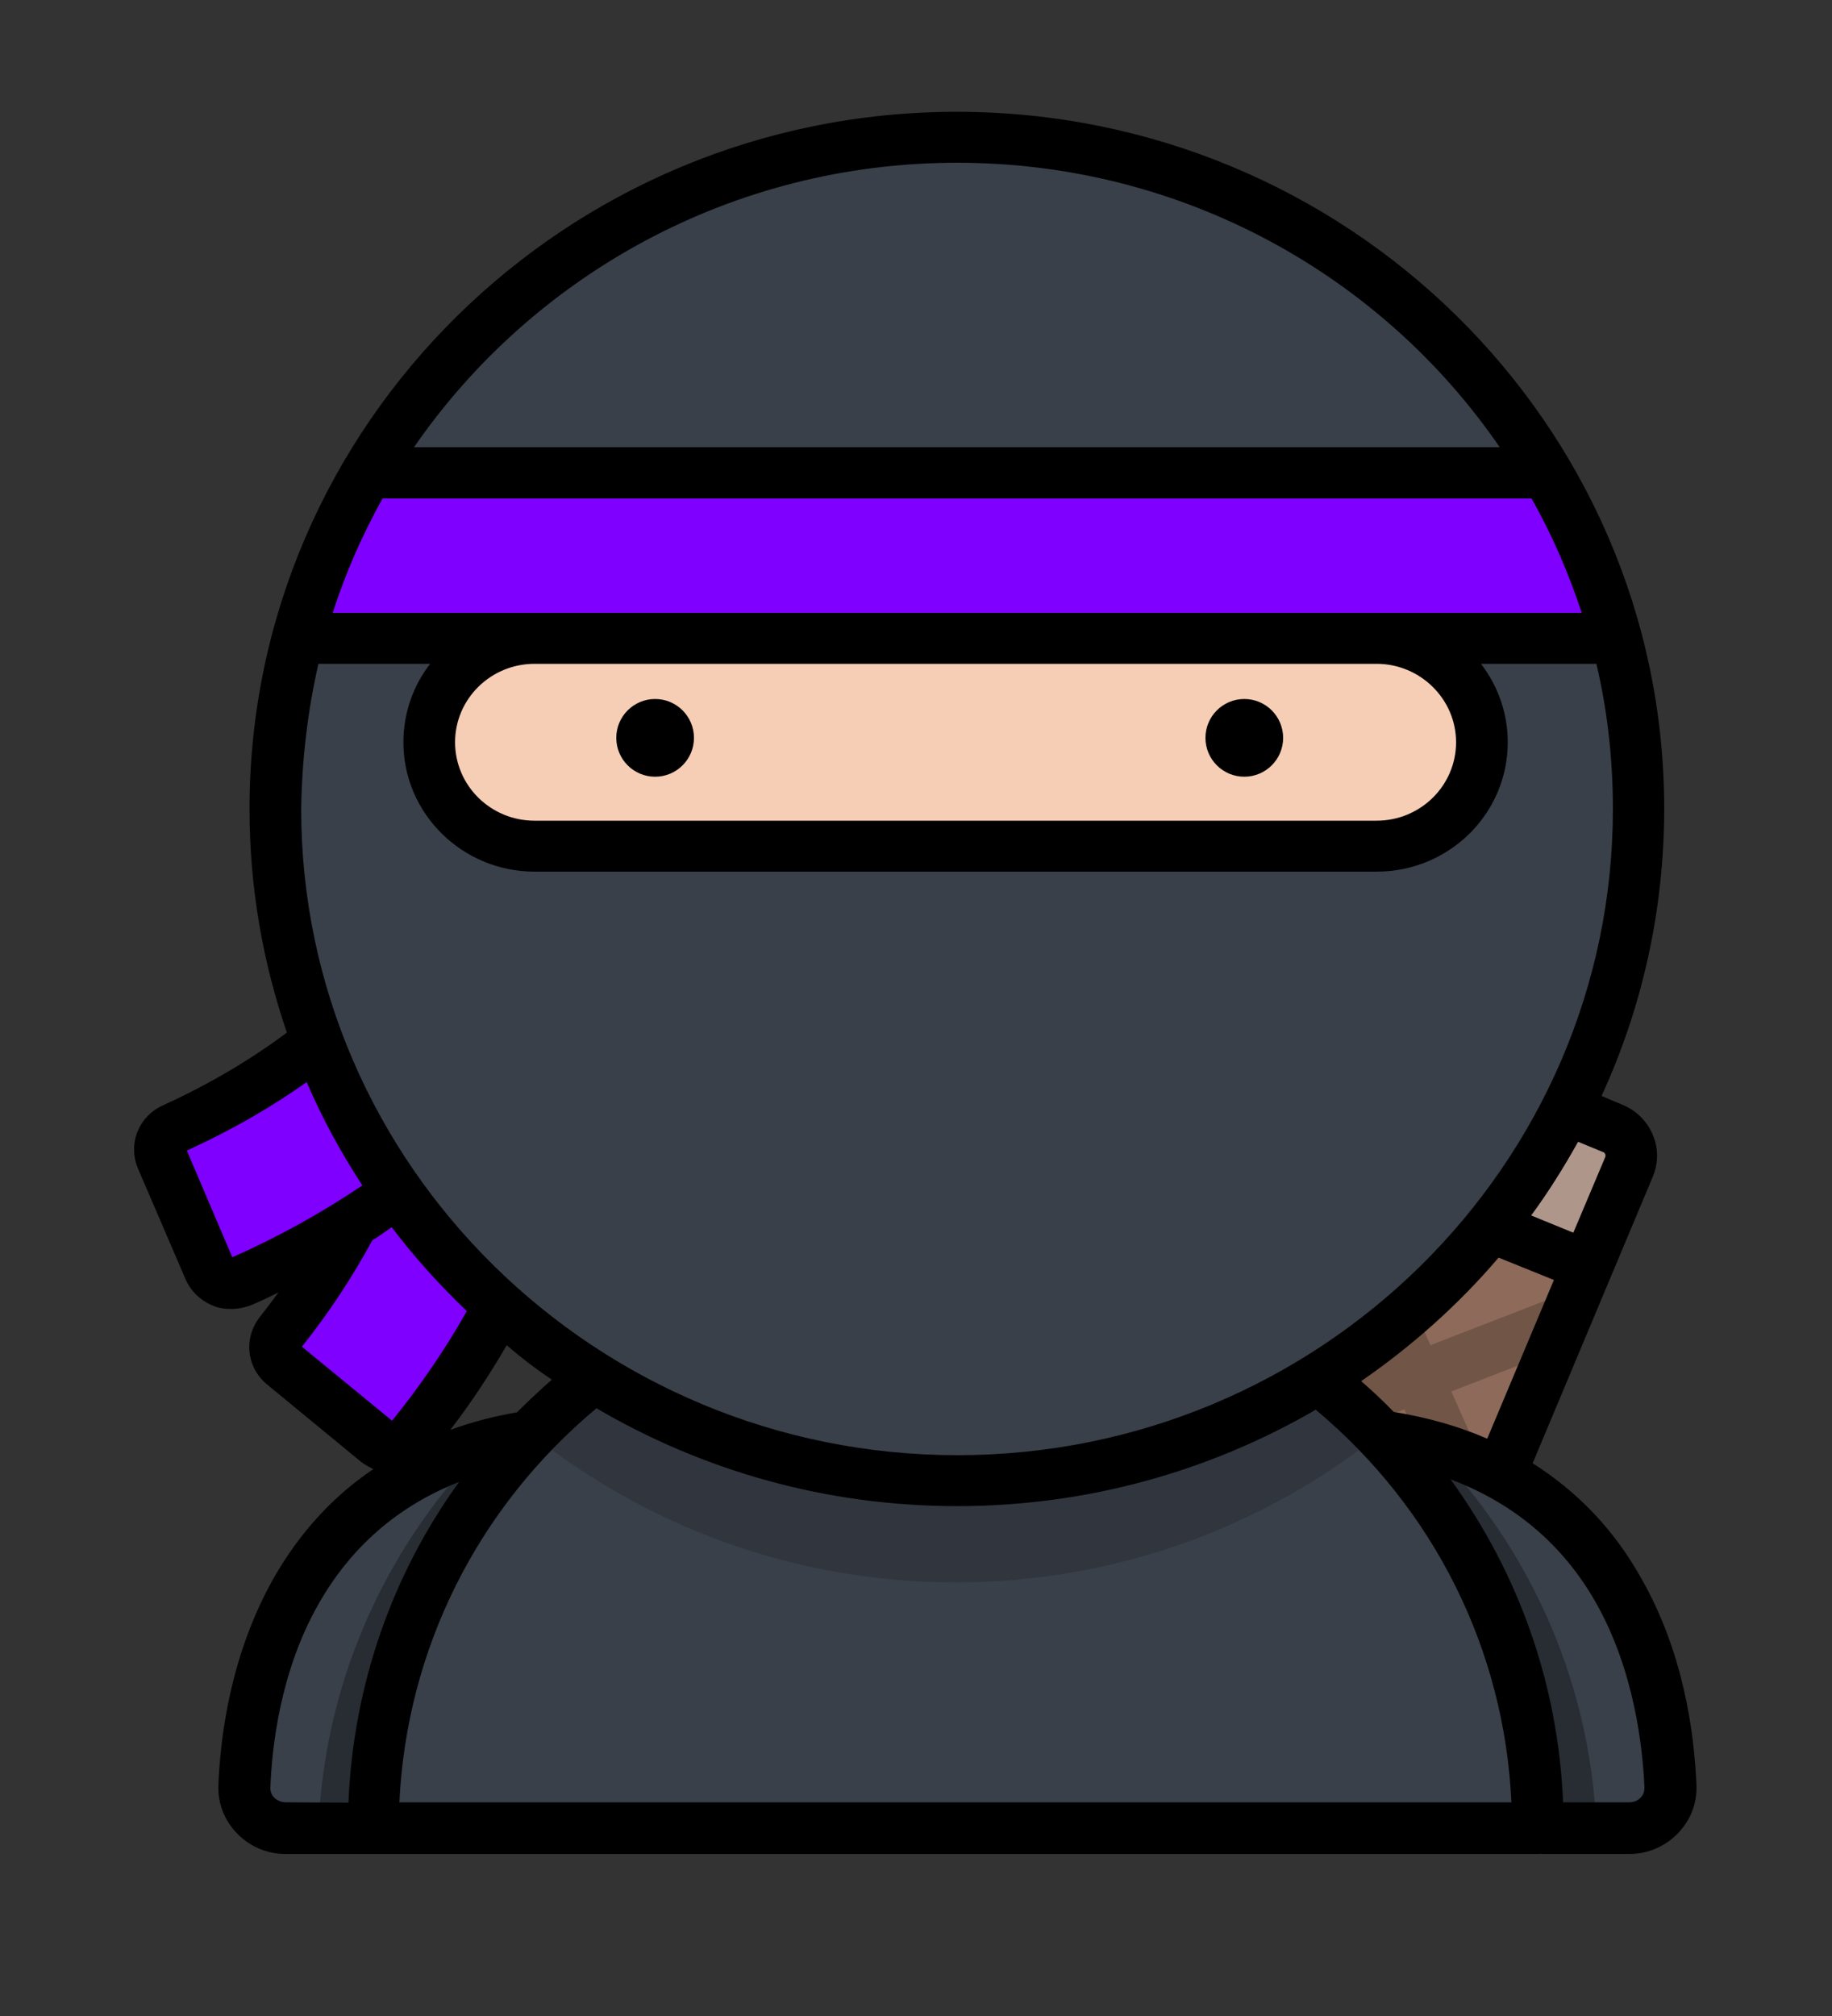 <?xml version="1.0" encoding="utf-8"?>
<!-- Generator: Adobe Illustrator 25.0.1, SVG Export Plug-In . SVG Version: 6.00 Build 0)  -->
<svg version="1.0" id="katman_1" xmlns="http://www.w3.org/2000/svg" xmlns:xlink="http://www.w3.org/1999/xlink" x="0px" y="0px"
	 viewBox="150 50 500 550" style="enable-background:new 150 50 500 550;" xml:space="preserve">
<rect x="150" y="50" width="500" height="550" fill="#333333" stroke="none"/>
<style type="text/css">
	.st0{fill:#8D6A59;}
	.st1{opacity:0.2;enable-background:new    ;}
	.st2{opacity:0.3;fill:#FFFFFF;enable-background:new    ;}
	.st3{fill:#E36566;}
	.st4{fill:#7F00FF;}
	.st5{fill:#394049;}
	.st6{opacity:0.3;enable-background:new    ;}
	.st7{opacity:0.15;enable-background:new    ;}
	.st8{fill:#F6CDB5;}
</style>
<g>
	<path class="st0" d="M525.5,533.1l-56.1-23.2l69.2-167.5c1.7-4.1,6.5-6.1,10.6-4.4l41.2,17c4.1,1.7,6.1,6.5,4.4,10.6L525.5,533.1z"
		/>
	<polygon class="st1" points="579.6,401.8 540.4,417 523.5,378.7 516.2,396.2 527.6,422 501.4,432.2 494.1,449.7 533.3,434.5 
		550.3,472.9 557.5,455.4 546.1,429.6 572.4,419.4 	"/>
	<path class="st2" d="M583.3,393.1l-56.1-23.2l11.4-27.5c1.7-4.1,6.5-6.1,10.6-4.4l41.2,17c4.1,1.7,6.1,6.5,4.4,10.6L583.3,393.1z"
		/>
	<path class="st3" d="M226.5,411.4c26.3-33.4,38-68.8,34.8-105.1l46-4.1c2.9,32.6-3.1,64.9-18,95.9c-9.4,19.7-20.2,34.2-27,42.7
		c-2.3,2.8-6.5,3.3-9.2,0.9l-25.4-21.2C224.7,418.1,224.4,414.1,226.5,411.4z"/>
	<path class="st4" d="M226.5,411.4c26.3-33.4,38-68.8,34.8-105.1l46-4.1c2.9,32.6-3.1,64.9-18,95.9c-9.4,19.7-20.2,34.2-27,42.7
		c-2.3,2.8-6.5,3.3-9.2,0.9l-25.4-21.2C224.7,418.1,224.4,414.1,226.5,411.4z"/>
	<path class="st4" d="M197.6,354.8c38.7-17.7,65.3-43.8,78.9-77.6l42.8,17.3c-12.3,30.3-32.4,56.2-59.8,77
		c-17.3,13.2-33.5,21.1-43.6,25.6c-3.3,1.5-7.3-0.1-8.7-3.4l-12.9-30.4C192.9,360.1,194.4,356.4,197.6,354.8z"/>
	<path class="st5" d="M294.5,440.2c-67.4,10.8-77,71.1-78,96.8c-0.3,6.3,4.9,11.6,11.2,11.6h66.8V440.2L294.5,440.2z"/>
	<path class="st6" d="M284.5,442.2c-27.9,27.4-45.8,64.7-47.6,106.4h57.7V440.2C291,440.7,287.7,441.5,284.5,442.2z"/>
	<path class="st5" d="M527.9,440.2c67.4,10.8,77,71.1,78,96.8c0.3,6.3-4.9,11.6-11.2,11.6h-66.8V440.2z"/>
	<path class="st6" d="M538.1,442.2c27.9,27.3,45.8,64.7,47.6,106.3H528V440.2C531.5,440.7,534.9,441.5,538.1,442.2z"/>
	<path class="st5" d="M569.7,548.6c0-87.8-71.2-159-159-159s-159,71.2-159,159H569.7z"/>
	<path class="st7" d="M410.8,389.7c-46.1,0-87.5,19.6-116.6,50.9c31.9,25.7,72.4,41.1,116.6,41.1s84.7-15.4,116.6-41.1
		C498.3,409.3,456.8,389.7,410.8,389.7z"/>
	<circle class="st5" cx="411.2" cy="266.5" r="185.9"/>
	<path class="st8" d="M525.6,276.8H295.9c-15.9,0-28.7-12.9-28.7-28.7l0,0c0-15.9,12.9-28.7,28.7-28.7h229.8
		c15.9,0,28.7,12.9,28.7,28.7l0,0C554.5,263.9,541.6,276.8,525.6,276.8z"/>
	<path class="st4" d="M572.3,173.5H250.2c-8.2,14.2-14.6,29.6-18.8,45.8h359.8C586.9,203,580.5,187.6,572.3,173.5z"/>
	<path d="M598,480.7c-7.4-13.3-17.4-23.7-29.7-31.5l32.8-78.2c3.2-7.6-0.5-16.4-8.3-19.6l-5.7-2.4c11-23.9,17.1-50.5,17.1-78.4
		c0-104.9-86.6-190.1-193.1-190.1s-193,85.4-193,190.2c0,21.3,3.6,41.8,10.2,61c-9.9,7.4-21.2,14.1-33.7,19.8
		c-6.8,3-9.8,10.6-6.9,17.4l12.9,30c1.4,3.3,4.1,5.9,7.5,7.3c1.6,0.7,3.3,0.9,5,0.9c1.9,0,3.8-0.4,5.6-1.1c2.4-1,4.9-2.2,7.3-3.4
		c-1.6,2.2-3.3,4.4-5,6.6c-4.6,5.7-3.8,13.9,2,18.6l25.4,20.9c1,0.8,2.3,1.5,3.5,2.1c-11.2,7.5-20.3,17.6-27.3,29.9
		c-11.3,20.1-14.4,41.7-15,56.3c-0.2,4.9,1.6,9.6,5.1,13.2c3.5,3.6,8.2,5.6,13.2,5.6h341.9c0.3,0,0.7,0,0.9-0.1v0.1h24
		c5,0,9.7-2,13.2-5.6s5.3-8.2,5.1-13.2C612.4,522.4,609.4,500.7,598,480.7z M555.9,442.5c-7.8-3.4-16.3-5.8-25.5-7.3
		c-2.8-2.9-5.8-5.7-8.9-8.4c13.9-9.6,26.6-20.9,37.5-33.7l15.1,6.1L555.9,442.5z M587.5,364.3c0.6,0.2,0.8,0.8,0.6,1.4l-8.7,20.6
		l-11.5-4.7c4.7-6.4,8.9-13.1,12.8-20.1L587.5,364.3z M411.2,94.4c61.6,0,116,30.8,148.1,77.6H263
		C295.3,125.2,349.7,94.4,411.2,94.4z M254.4,186H568c5.6,9.9,10.1,20.3,13.7,31.2H240.8C244.3,206.3,248.9,195.9,254.4,186z
		 M547.4,252.5c0,11.8-9.7,21.4-21.7,21.4H295.9c-12,0-21.7-9.6-21.7-21.4s9.7-21.4,21.7-21.4h229.8
		C537.6,231.1,547.4,240.7,547.4,252.5z M236.9,231.1h30.5c-4.6,5.9-7.3,13.4-7.3,21.4c0,19.5,16.1,35.3,35.8,35.3h229.8
		c19.8,0,35.8-15.8,35.8-35.3c0-8-2.7-15.4-7.3-21.4h31.5c3,12.7,4.5,26,4.5,39.6c0,97.2-80.2,176.3-178.9,176.3
		s-179.1-79.2-179.1-176.3C232.4,257.1,234,243.8,236.9,231.1z M300.6,426.4c-3.3,2.9-6.5,5.9-9.5,8.9c-6.4,1.1-12.5,2.7-18.2,4.8
		c5.7-7.4,10.8-15.2,15.4-23.1C292.2,420.4,296.3,423.5,300.6,426.4z M213.4,393L201,363.9c12-5.5,22.9-11.7,32.7-18.7
		c4.2,9.8,9.3,19.2,15.2,28.2C237.9,380.8,226.1,387.4,213.4,393z M232.4,417.4c7.5-9.4,13.9-19.2,19.2-29c1.8-1.1,3.6-2.4,5.3-3.6
		c6.2,8.2,13.1,15.8,20.5,22.9c-5.8,10.3-12.7,20.4-20.4,29.9L232.4,417.4z M227.9,541.7c-1.1,0-2.2-0.5-3-1.2
		c-0.5-0.5-1.2-1.5-1.1-2.9c0.4-10.7,2.6-31.6,13.2-50.1c8.8-15.5,21.7-26.7,38.3-33.2c-18.4,25.4-28.9,55.7-30.2,87.5L227.9,541.7
		L227.9,541.7z M259,541.7c2-41.8,21.3-80.4,53.8-107.5c28.8,16.9,62.4,26.7,98.4,26.7c35.7,0,69.1-9.6,97.9-26.3
		c32.3,27,51.5,65.5,53.4,107.1H259L259,541.7z M597.7,540.5c-0.8,0.8-1.9,1.2-3,1.2h-18.1c-1.3-32.1-12.1-62.5-30.7-88.1
		c17.3,6.5,30.7,17.8,39.7,33.7c10.5,18.6,12.7,39.4,13.2,50.1C598.9,539.1,598.2,540,597.7,540.5z"/>
	<circle cx="328.8" cy="251.3" r="10.6"/>
	<circle cx="489.6" cy="251.3" r="10.6"/>
</g>
</svg>


